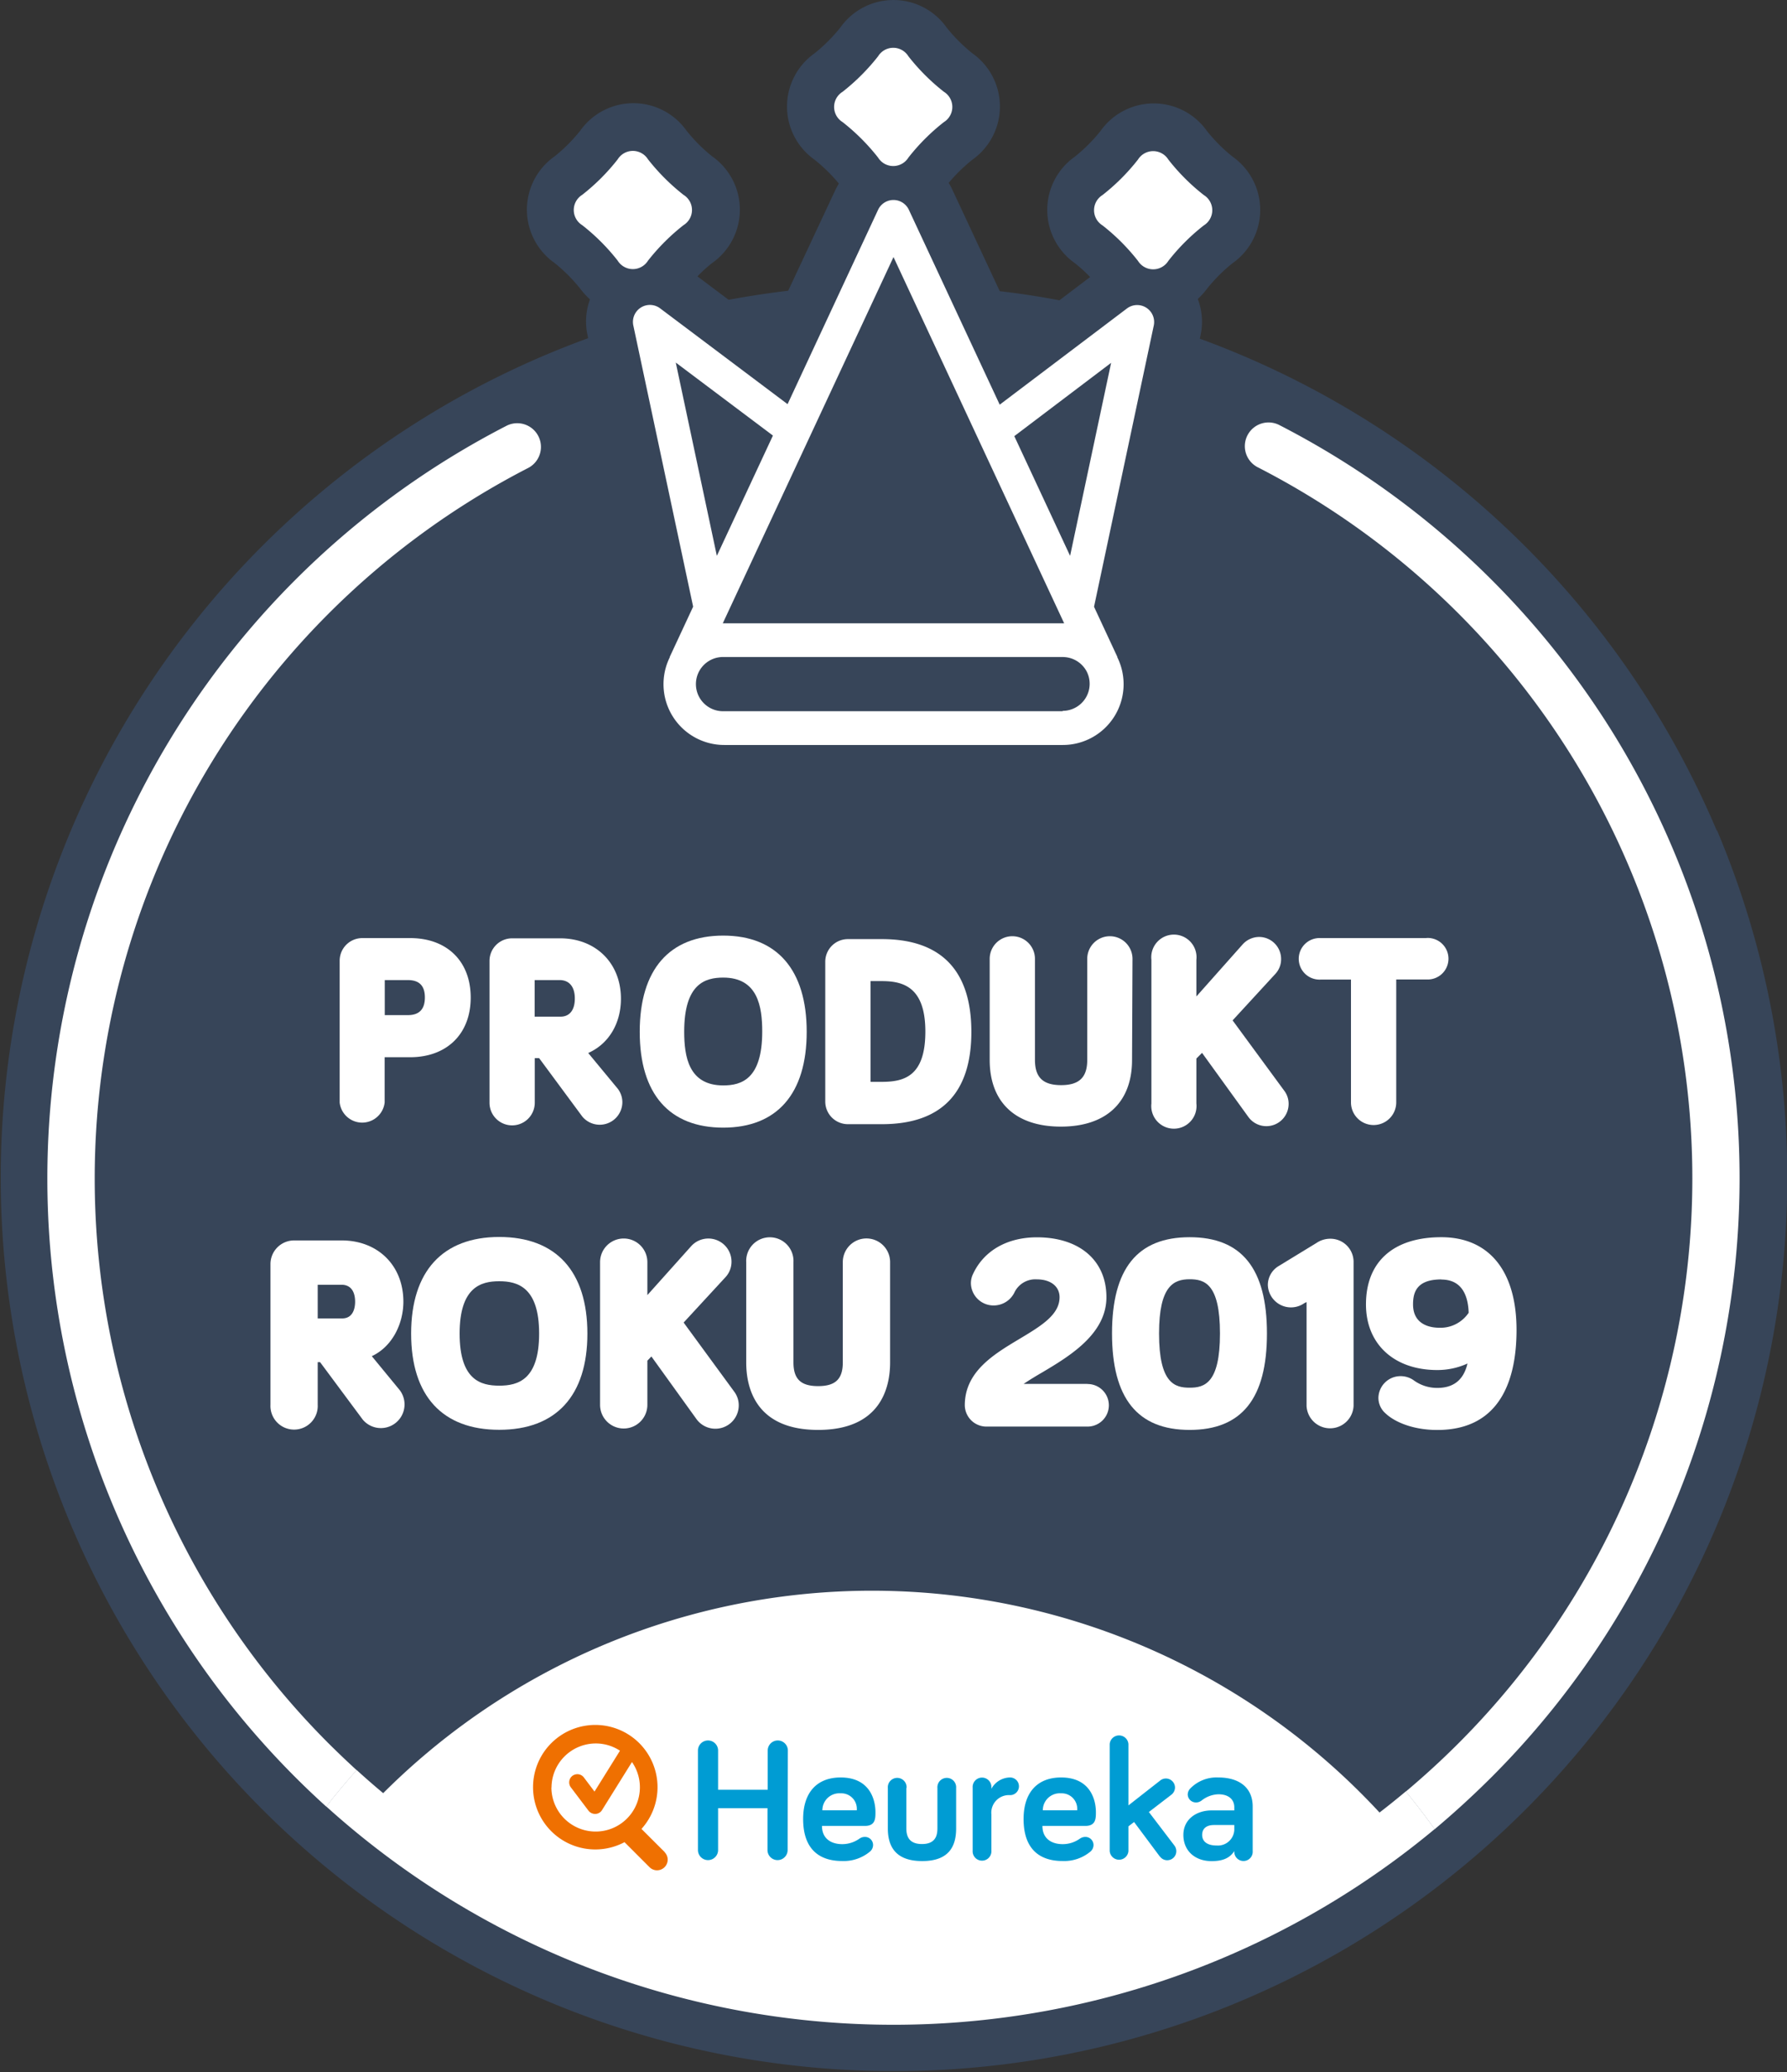 <svg id="Vrstva_2" data-name="Vrstva 2" xmlns="http://www.w3.org/2000/svg" viewBox="0 0 315.82 366.12"><rect x="0" y="0" width="315.82" height="366.12" fill="#333333" stroke="none"/><defs><style>.cls-1{fill:#374559;}.cls-2{fill:#fff;}.cls-3{fill:#009cd3;}.cls-4{fill:#ef7001;}</style></defs><title>Logo-produktroku-2019-herueka_produkt_roku</title><g id="Element_Background"><path class="cls-1" d="M545.49,263.68a158.34,158.34,0,0,0-84-84q-3.64-1.54-7.35-2.9l.14-.65a11.39,11.39,0,0,0-.5-6.37,12.5,12.5,0,0,0,1.61-1.78,28.79,28.79,0,0,1,4.55-4.55,11.51,11.51,0,0,0,0-18.8,28.79,28.79,0,0,1-4.55-4.55,11.51,11.51,0,0,0-18.8,0,28.79,28.79,0,0,1-4.55,4.55,11.51,11.51,0,0,0,0,18.8,26.23,26.23,0,0,1,2.71,2.46L429.32,170q-5.24-1-10.54-1.61l-8.41-18a9.52,9.52,0,0,0-.62-1.13,28.76,28.76,0,0,1,4.19-4.1,11.51,11.51,0,0,0,0-18.8,29.22,29.22,0,0,1-4.55-4.55,11.5,11.5,0,0,0-18.79,0,29.22,29.22,0,0,1-4.55,4.55,11.51,11.51,0,0,0,0,18.8,29.29,29.29,0,0,1,4.29,4.21c-.19.33-.38.67-.55,1l-8.4,17.94q-5.29.63-10.53,1.6l-5.51-4.14a25.66,25.66,0,0,1,2.63-2.38,11.51,11.51,0,0,0,0-18.8,28.79,28.79,0,0,1-4.55-4.55,11.51,11.51,0,0,0-18.8,0,28.79,28.79,0,0,1-4.55,4.55,11.51,11.51,0,0,0,0,18.8,28.79,28.79,0,0,1,4.55,4.55,13.66,13.66,0,0,0,1.73,1.9,11.23,11.23,0,0,0-.45,6.25l.12.6q-3.76,1.38-7.49,2.95a157.87,157.87,0,1,0,207,84Z" transform="translate(-242.09 -116.94)"/></g><g id="Text_Produkt_Roku_2014"><path class="cls-2" d="M314.58,282.69h-8.46a4,4,0,0,0-4,4v25.05a4,4,0,0,0,7.95,0v-8h4.49c6.51,0,10.72-4.13,10.72-10.54S321.09,282.69,314.58,282.69Zm-.4,13.61h-4.09v-6.19h4.09c2,0,3,1,3,3.07S316.19,296.3,314.18,296.3Z" transform="translate(-242.09 -116.94)"/><path class="cls-2" d="M351.28,309.32,346.05,303l.34-.17c3.4-1.66,5.44-5.18,5.44-9.43,0-6.28-4.43-10.67-10.76-10.67H332.6a4,4,0,0,0-4,4v25.05a4,4,0,0,0,8,0V303.9h.77L345,314.22a4,4,0,0,0,7.08-2.5A3.93,3.93,0,0,0,351.28,309.32Zm-10.12-12.75h-4.58v-6.46H341c1.7,0,2.68,1.19,2.68,3.25S342.75,296.57,341.16,296.57Z" transform="translate(-242.09 -116.94)"/><path class="cls-2" d="M369.91,282.25c-9.52,0-14.76,6-14.76,17s5.24,16.93,14.76,16.93,14.75-6,14.75-16.93S379.42,282.25,369.91,282.25Zm0,26.47c-6.11,0-6.9-5.08-6.9-9.51,0-8.45,3.69-9.54,6.9-9.54,6.1,0,6.89,5.1,6.89,9.54C376.8,307.63,373.11,308.72,369.91,308.72Z" transform="translate(-242.09 -116.94)"/><path class="cls-2" d="M397.94,282.87h-6a4,4,0,0,0-4,4v24.7a4,4,0,0,0,4,4h6c10.5,0,15.82-5.49,15.82-16.31S408.44,282.87,397.94,282.87Zm0,25.22h-2v-17.8h2c3.8,0,7.69,1.06,7.69,8.92S401.93,308.09,397.94,308.09Z" transform="translate(-242.09 -116.94)"/><path class="cls-2" d="M442.24,286.36a4,4,0,0,0-8,0v17.86c0,3.08-1.42,4.45-4.62,4.45S425,307.3,425,304.22V286.36a4,4,0,0,0-8,0v17.86c0,7.49,4.58,11.78,12.58,11.78s12.58-4.29,12.58-11.78Z" transform="translate(-242.09 -116.94)"/><path class="cls-2" d="M469.05,309.65l-9.12-12.42L467.5,289a3.79,3.79,0,0,0,1-2.62,3.89,3.89,0,0,0-3.89-3.89,3.94,3.94,0,0,0-2.91,1.32L453.53,293v-6.48a4,4,0,1,0-7.95,0v25.4a4,4,0,1,0,7.95,0v-7.95l1-1,8.14,11.26a3.93,3.93,0,0,0,7.16-2.24A3.79,3.79,0,0,0,469.05,309.65Z" transform="translate(-242.09 -116.94)"/><path class="cls-2" d="M494.18,282.69h-18.7a3.67,3.67,0,1,0,0,7.33h5.37v21.7a4,4,0,0,0,8,0V290h5.37a3.67,3.67,0,1,0,0-7.33Z" transform="translate(-242.09 -116.94)"/></g><g id="Element_Icon"><path class="cls-2" d="M454.85,151.41a36.24,36.24,0,0,1-6.28-6.28,3.16,3.16,0,0,0-5.36,0,36.59,36.59,0,0,1-6.28,6.28,3.15,3.15,0,0,0,0,5.35,36.59,36.59,0,0,1,6.28,6.28,3.16,3.16,0,0,0,5.36,0,36.24,36.24,0,0,1,6.28-6.28A3.15,3.15,0,0,0,454.85,151.41Z" transform="translate(-242.09 -116.94)"/><path class="cls-2" d="M391,138.51a37,37,0,0,1,6.28,6.28,3.15,3.15,0,0,0,5.35,0,36.59,36.59,0,0,1,6.28-6.28,3.15,3.15,0,0,0,0-5.35,36.59,36.59,0,0,1-6.28-6.28,3.14,3.14,0,0,0-5.35,0,37,37,0,0,1-6.28,6.28A3.14,3.14,0,0,0,391,138.51Z" transform="translate(-242.09 -116.94)"/><path class="cls-2" d="M356.61,163a37,37,0,0,1,6.28-6.28,3.14,3.14,0,0,0,0-5.35,37,37,0,0,1-6.28-6.28,3.15,3.15,0,0,0-5.35,0,36.59,36.59,0,0,1-6.28,6.28,3.15,3.15,0,0,0,0,5.35,36.59,36.59,0,0,1,6.28,6.28A3.15,3.15,0,0,0,356.61,163Z" transform="translate(-242.09 -116.94)"/><path class="cls-2" d="M444.66,171.3a3,3,0,0,0-3.4.14l-22.49,17L402.71,154a3,3,0,0,0-5.43,0l-16,34.35-22.54-16.94a3,3,0,0,0-4.73,3l10.58,49.72L360.46,233a.41.41,0,0,0,0,.08,10.74,10.74,0,0,0,9.66,15.49H429.9a10.74,10.74,0,0,0,9.66-15.49.26.26,0,0,0,0-.08l-4.12-8.85L446,174.45A3,3,0,0,0,444.66,171.3ZM400,162.36l30.16,64.71H369.83ZM361.52,181l17.17,12.9-9.91,21.25Zm68.38,61.6H370.09a4.79,4.79,0,1,1,0-9.57H429.9a4.79,4.79,0,0,1,3.39,1.4,5,5,0,0,1,.83,1.11s0,0,0,0a4.78,4.78,0,0,1-4.23,7Zm1.31-27.45L421.35,194l17.11-12.95Z" transform="translate(-242.09 -116.94)"/></g><path class="cls-2" d="M300.18,425a141.18,141.18,0,0,1,35.34-225.42,4.19,4.19,0,0,0-3.83-7.45,149.57,149.57,0,0,0-37.43,238.8q2.69,2.69,5.49,5.22c1.72-2.21,3.51-4.35,5.37-6.44Q302.6,427.4,300.18,425Z" transform="translate(-242.09 -116.94)"/><path class="cls-2" d="M505.73,430.9A149.59,149.59,0,0,0,527,246.19a150.09,150.09,0,0,0-58.7-54.09,4.19,4.19,0,1,0-3.83,7.45A141.18,141.18,0,0,1,499.81,425c-3,3-6.08,5.81-9.27,8.49,1.77,2.16,3.47,4.37,5.1,6.65Q500.86,435.76,505.73,430.9Z" transform="translate(-242.09 -116.94)"/><path class="cls-2" d="M400,427.32c32.88,0,61.77-1.36,78.43,24.31a144.68,144.68,0,0,0,12.11-9.12,122.22,122.22,0,0,0-185.42-3.78,141.36,141.36,0,0,0,16.45,12.9C338.23,426,367.12,427.32,400,427.32Z" transform="translate(-242.09 -116.94)"/><path class="cls-2" d="M495.64,440.11c-1.63-2.28-3.33-4.49-5.1-6.65a144.68,144.68,0,0,1-12.11,9.12c-16.66-25.67-45.55-24.31-78.43-24.31s-61.77-1.36-78.43,24.31a141.36,141.36,0,0,1-16.45-12.9c-1.86,2.09-3.65,4.23-5.37,6.44a149.56,149.56,0,0,0,195.89,4Z" transform="translate(-242.09 -116.94)"/><g id="Logo_claim" data-name="Logo claim"><path class="cls-3" d="M381.29,443.82a1.78,1.78,0,0,1-3.56,0v-7.4H369v7.4a1.78,1.78,0,1,1-3.56,0V426.24a1.78,1.78,0,1,1,3.56,0v6.93h8.77v-6.93a1.78,1.78,0,0,1,3.56,0Z" transform="translate(-242.09 -116.94)"/><path class="cls-3" d="M390.67,431c5.19,0,6.14,4,6.14,6.11,0,1.13,0,2.45-1.87,2.45h-7.58c0,2.21,1.57,3.22,3.59,3.22a5.27,5.27,0,0,0,3-.95,1.65,1.65,0,0,1,1-.33,1.43,1.43,0,0,1,1.44,1.44,1.53,1.53,0,0,1-.52,1.13,7.23,7.23,0,0,1-4.94,1.69c-4.26,0-6.9-2.3-6.9-7.42,0-4.7,2.45-7.34,6.62-7.34m-3.22,5.8h6.08a2.74,2.74,0,0,0-2.86-3,3,3,0,0,0-3.22,3" transform="translate(-242.09 -116.94)"/><path class="cls-3" d="M402.27,432.84V440c0,1.41.49,2.76,2.76,2.76s2.73-1.35,2.73-2.76v-7.14a1.66,1.66,0,1,1,3.31,0V440c0,3-1.13,5.77-6,5.77S399,443,399,440v-7.14a1.66,1.66,0,1,1,3.31,0" transform="translate(-242.09 -116.94)"/><path class="cls-3" d="M417.3,433a3.8,3.8,0,0,1,3.31-2,1.56,1.56,0,1,1,0,3.12,3.11,3.11,0,0,0-3.31,3.41v6.38a1.66,1.66,0,1,1-3.31,0v-11.1a1.66,1.66,0,1,1,3.31,0Z" transform="translate(-242.09 -116.94)"/><path class="cls-3" d="M429.63,431c5.19,0,6.14,4,6.14,6.11,0,1.13,0,2.45-1.87,2.45h-7.58c0,2.21,1.56,3.22,3.59,3.22a5.22,5.22,0,0,0,3-.95,1.7,1.7,0,0,1,1-.33,1.44,1.44,0,0,1,1.44,1.44,1.53,1.53,0,0,1-.52,1.13,7.23,7.23,0,0,1-4.94,1.69c-4.27,0-6.9-2.3-6.9-7.42,0-4.7,2.45-7.34,6.62-7.34m-3.22,5.8h6.07a2.74,2.74,0,0,0-2.85-3,3,3,0,0,0-3.22,3" transform="translate(-242.09 -116.94)"/><path class="cls-3" d="M447.09,445l-4.57-6.13-1,.76V444a1.66,1.66,0,0,1-3.31,0V425.1a1.66,1.66,0,0,1,3.31,0v10.83l5.56-4.35a1.61,1.61,0,0,1,2.67,1.19,1.63,1.63,0,0,1-.62,1.26l-4,3.07,4.51,5.92a1.64,1.64,0,0,1,.34,1,1.59,1.59,0,0,1-1.6,1.6,1.54,1.54,0,0,1-1.28-.65" transform="translate(-242.09 -116.94)"/><path class="cls-3" d="M454.39,435.11a1.49,1.49,0,0,1-.92.3A1.44,1.44,0,0,1,452,434a1.53,1.53,0,0,1,.4-1,6.46,6.46,0,0,1,5-2c3.81,0,6.08,1.88,6.08,5.13V444a1.63,1.63,0,1,1-3.25,0c-.83,1.32-2.18,1.78-4,1.78-3,0-5-1.87-5-4.63s2.3-4.33,5-4.33h4v-.55c0-1.38-1-2.3-2.8-2.3a5,5,0,0,0-3.06,1.17m5.86,5.12v-.86h-3.59c-1.35,0-2.09.64-2.09,1.75s.83,1.87,2.55,1.87a2.9,2.9,0,0,0,3.13-2.76" transform="translate(-242.09 -116.94)"/><path class="cls-4" d="M359.56,444.18l-4.1-4.09h0a11,11,0,1,0-3,2.34l4.42,4.42a1.88,1.88,0,1,0,2.66-2.66Zm-20-11.37a7.83,7.83,0,0,1,7.82-7.82,7.75,7.75,0,0,1,4.28,1.28l-4.5,7.22L345.28,431a1.43,1.43,0,0,0-1.16-.58,1.48,1.48,0,0,0-.88.3,1.46,1.46,0,0,0-.28,2l3.13,4.14a1.49,1.49,0,0,0,1.17.58h.06a1.43,1.43,0,0,0,1.17-.68l5.29-8.49a7.82,7.82,0,1,1-14.24,4.47Z" transform="translate(-242.09 -116.94)"/></g><path class="cls-2" d="M307.8,356.56c3.67-1.71,5.58-5.8,5.58-9.63,0-6.37-4.49-10.82-10.91-10.82h-8.41a4.18,4.18,0,0,0-4.17,4.18v24.86a4.18,4.18,0,1,0,8.35,0v-7.53h.42l7.54,10.15a4.18,4.18,0,0,0,6.55-5.19Zm-5.24-6.67h-4.32v-5.95h4.18c2.11,0,2.43,1.87,2.43,3C304.85,347.82,304.63,349.89,302.56,349.89Z" transform="translate(-242.09 -116.94)"/><path class="cls-2" d="M330.32,335.5c-10,0-15.57,6.06-15.57,17.07s5.53,17,15.57,17,15.58-6,15.58-17S340.37,335.5,330.32,335.5Zm0,26.27c-3.28,0-7-1-7-9.2s3.76-9.25,7-9.25,7.05,1.05,7.05,9.25S333.6,361.77,330.32,361.77Z" transform="translate(-242.09 -116.94)"/><path class="cls-2" d="M362.91,350.62l7.38-8a4,4,0,0,0,1.08-2.76,4.09,4.09,0,0,0-7.15-2.71l-7.72,8.62v-5.82a4.18,4.18,0,0,0-8.36,0v25.21a4.18,4.18,0,1,0,8.36,0v-7.8l.71-.75,7.92,11a4.13,4.13,0,0,0,7.52-2.36,4,4,0,0,0-.8-2.42Z" transform="translate(-242.09 -116.94)"/><path class="cls-2" d="M395.22,335.76a4.18,4.18,0,0,0-4.18,4.18v17.73c0,2.93-1.3,4.18-4.36,4.18s-4.36-1.25-4.36-4.18V339.94a4.18,4.18,0,1,0-8.35,0v17.73c0,4.45,1.65,11.92,12.71,11.92s12.72-7.47,12.72-11.92V339.94A4.18,4.18,0,0,0,395.22,335.76Z" transform="translate(-242.09 -116.94)"/><path class="cls-2" d="M434.28,361.46H423c1-.68,2.24-1.43,3.23-2,4.81-2.86,11.4-6.78,11.4-13.32s-4.82-10.58-12.28-10.58c-5.27,0-9.39,2.37-11.3,6.49a3.72,3.72,0,0,0-.37,1.66,4,4,0,0,0,4,3.89,4.09,4.09,0,0,0,3.67-2.25,4.09,4.09,0,0,1,4-2.36c2.41,0,4,1.24,4,3.15,0,3.13-3.3,5.1-7.12,7.39-4.51,2.7-9.63,5.76-9.63,11.71a3.82,3.82,0,0,0,3.88,3.76h17.82a3.76,3.76,0,1,0,0-7.52Z" transform="translate(-242.09 -116.94)"/><path class="cls-2" d="M452.34,335.54c-9.24,0-13.72,5.56-13.72,17s4.48,17.05,13.72,17.05S466,364,466,352.55,461.55,335.54,452.34,335.54Zm0,26.59c-2.61,0-5.41-.74-5.41-9.58,0-8.42,2.6-9.58,5.41-9.58,2.59,0,5.36.74,5.36,9.58S454.93,362.13,452.34,362.13Z" transform="translate(-242.09 -116.94)"/><path class="cls-2" d="M477.16,335.81a4.33,4.33,0,0,0-2.41.75L468,340.68a3.9,3.9,0,0,0-1.84,3.32,4.09,4.09,0,0,0,6.45,3.19L473,347v18.35a4.16,4.16,0,0,0,8.31,0V339.83A4.09,4.09,0,0,0,477.16,335.81Z" transform="translate(-242.09 -116.94)"/><path class="cls-2" d="M496.81,335.54c-8.46,0-13.31,4.33-13.31,11.87,0,7,4.95,11.6,12.61,11.6a12.81,12.81,0,0,0,5.33-1.15q-1,4.31-5.33,4.31a7,7,0,0,1-4.19-1.36,4,4,0,0,0-2.3-.72,3.91,3.91,0,0,0-3.92,3.8,3.65,3.65,0,0,0,1.26,2.78c1.49,1.42,4.68,2.93,9.15,2.93,11.57,0,14-9.61,14-17.67C510.11,341.51,505.26,335.54,496.81,335.54Zm0,7.48c3.81,0,4.75,3.09,4.84,5.87a6,6,0,0,1-5.17,2.65c-1.4,0-4.66-.4-4.66-4.13C491.82,345.36,492.39,343,496.81,343Z" transform="translate(-242.09 -116.94)"/></svg>